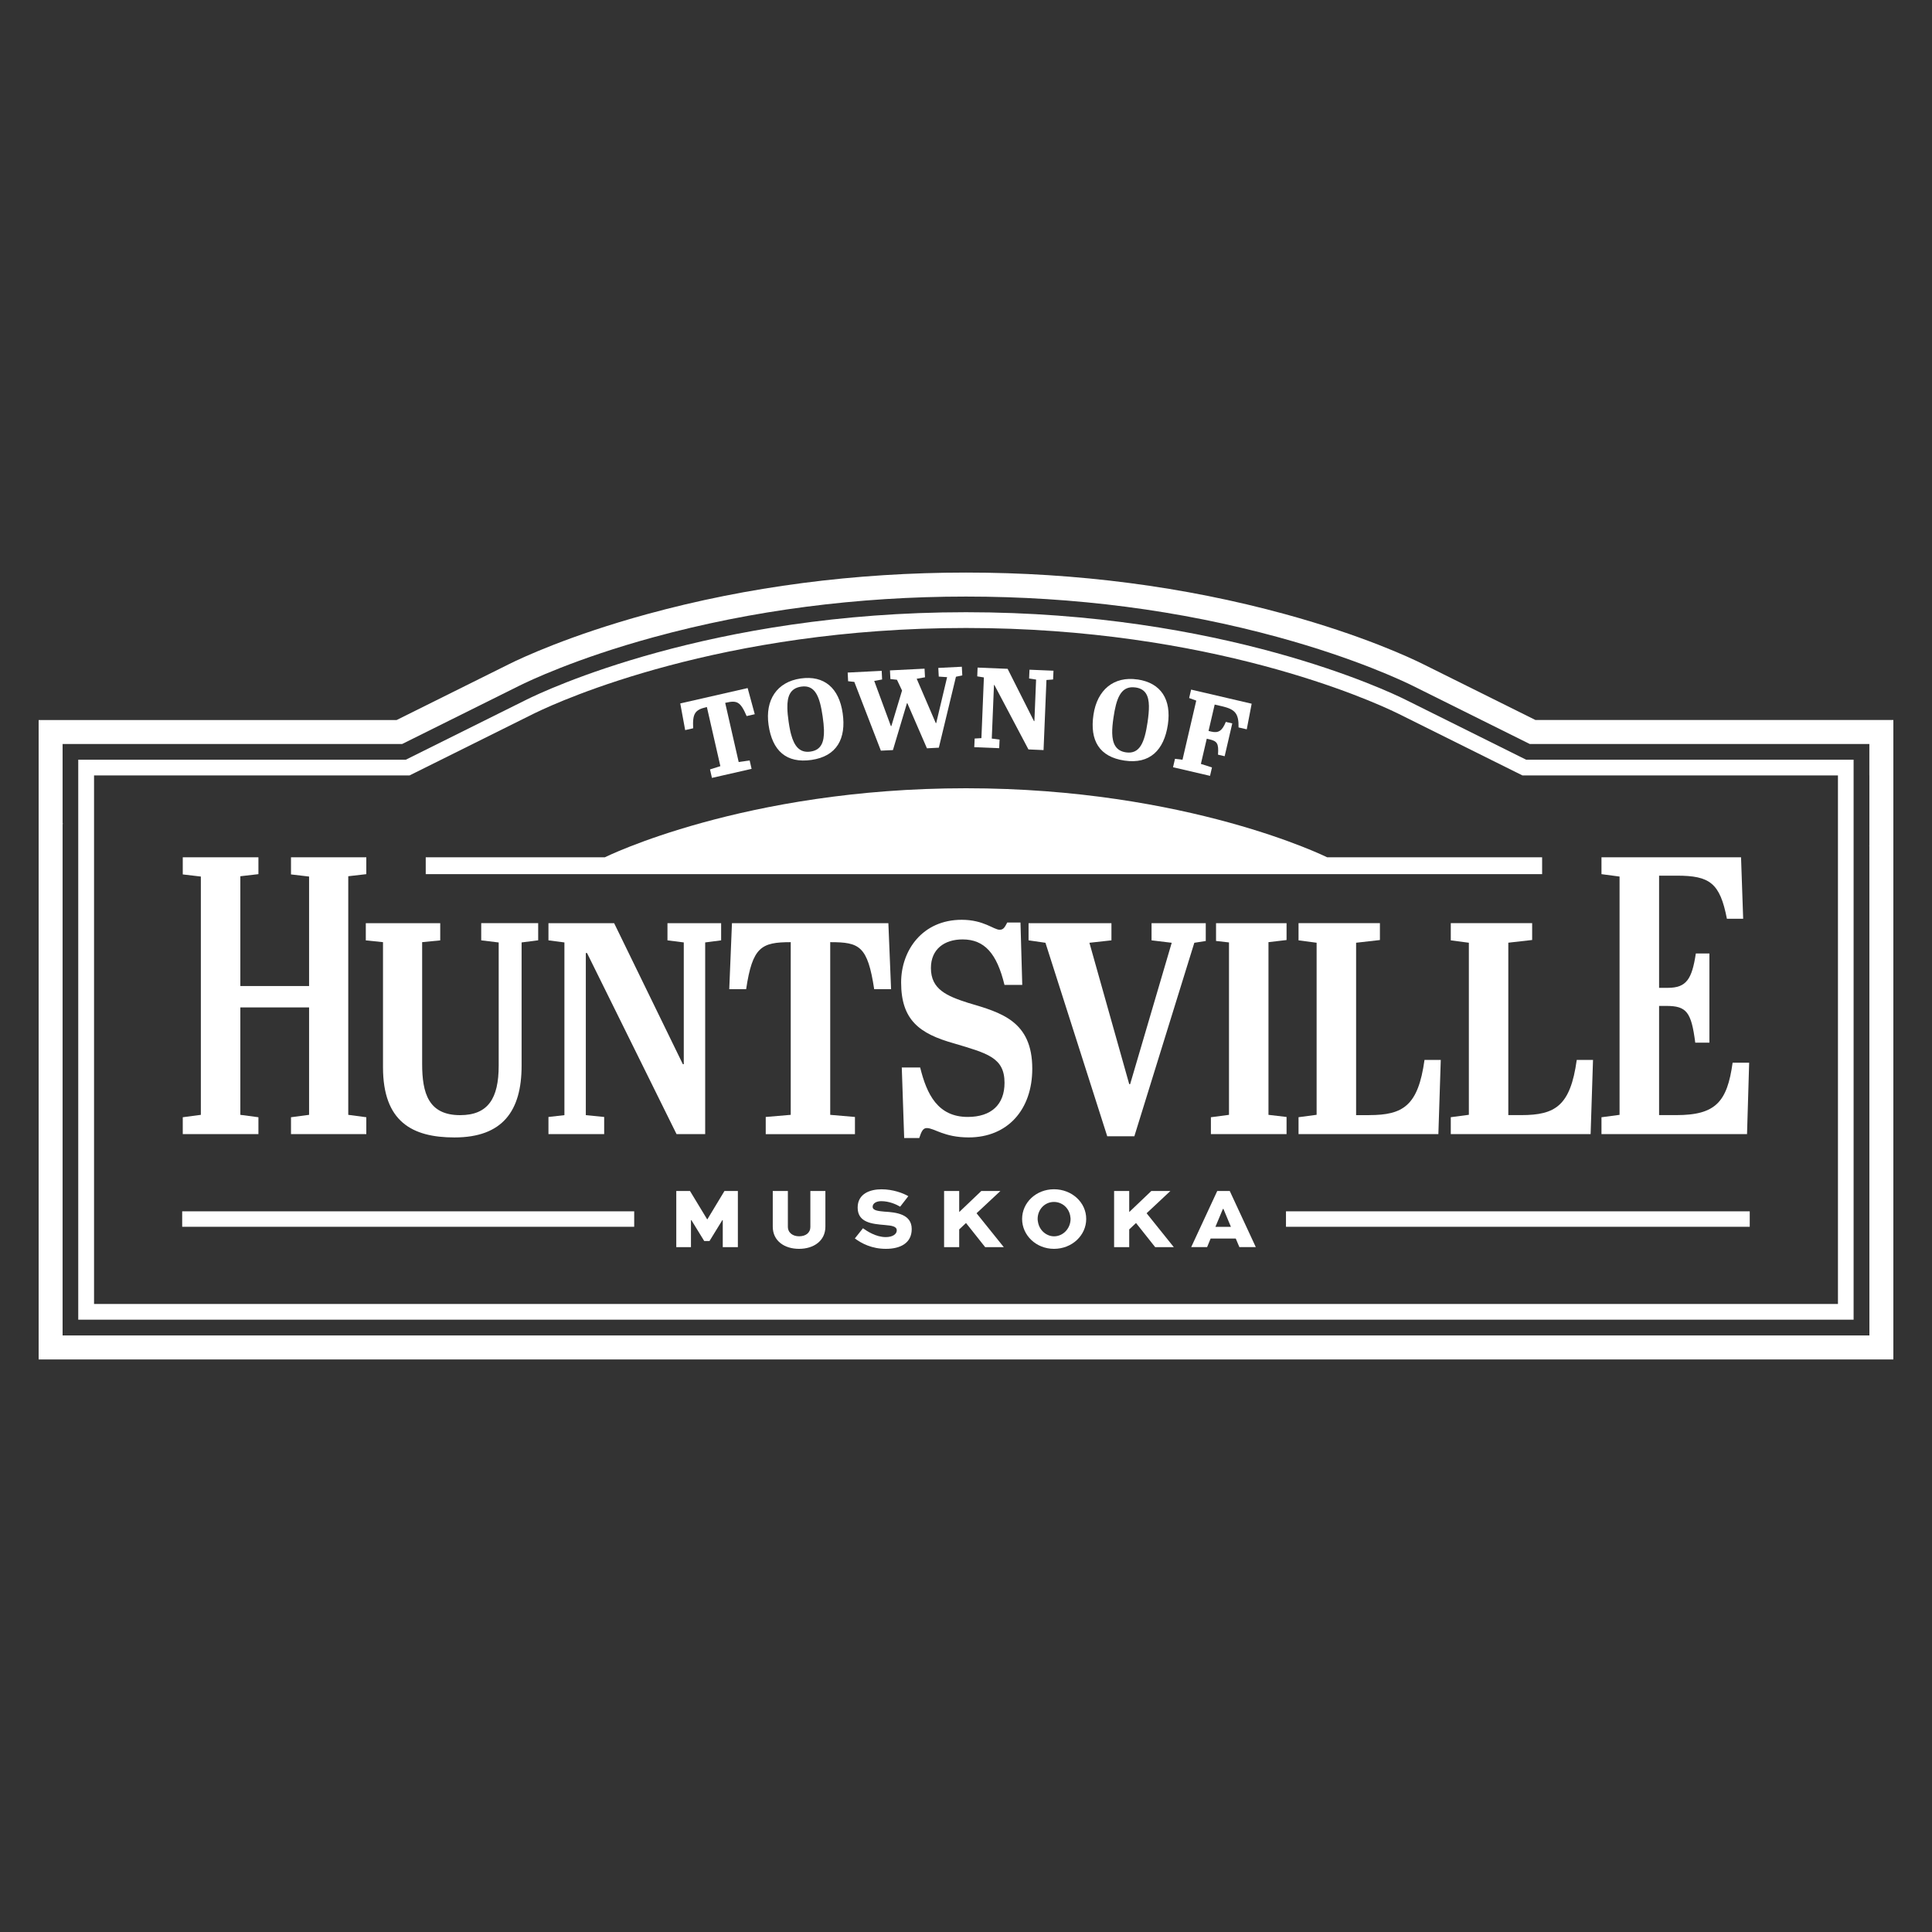 <?xml version="1.0" encoding="UTF-8"?>
<svg id="Layer_1" data-name="Layer 1" xmlns="http://www.w3.org/2000/svg" viewBox="0 0 500 500">
  <rect x="0" y="0" width="500" height="500" fill="#333333" stroke="none"/>
  <defs>
    <style>
      .cls-1 {
        fill: #fff;
      }
    </style>
  </defs>
  <g id="Layer_1-2" data-name="Layer 1">
    <g>
      <path class="cls-1" d="M483.8,219.01v-.17s-.02.04-.03.06c0,.04.02.07.03.11Z"/>
      <path class="cls-1" d="M16.19,192.86h0c.03-.09.06-.2.07-.32h0c-.03.1-.05.2-.07.32Z"/>
      <path class="cls-1" d="M16.25,213.16c-.02-.06-.04-.14-.06-.2v.42c.02-.07.04-.15.06-.21Z"/>
      <rect class="cls-1" x="47.15" y="313.49" width="116.98" height="4"/>
      <rect class="cls-1" x="332.81" y="313.49" width="120.02" height="4"/>
      <path class="cls-1" d="M486.89,186.34h-89.51l-29.08-14.46c-3.31-1.65-15.68-7.45-35.75-12.95-26.07-7.13-53.84-10.75-82.54-10.75s-56.47,3.62-82.55,10.76c-20.07,5.5-32.44,11.3-35.75,12.95l-29.08,14.46H17.08v.06-.06h-7.08v165.48h480v-75.59h0s-.03-.04-.04-.05h0s.03.04.04.05v-89.9h-3.11ZM16.19,192.54h.07l-.07.32v-.32ZM483.8,200.68v144.93H16.2v-152.74l.07-.32h87.8l30.38-15.11c2.27-1.13,14.6-7.04,34.63-12.51,25.54-6.99,52.76-10.54,80.91-10.54s55.37,3.54,80.91,10.54c20.03,5.49,32.36,11.39,34.63,12.51l30.38,15.11h87.88v8.14h0Z"/>
      <path class="cls-1" d="M394.96,196.61l-31.24-15.54c-4.66-2.32-47.43-22.63-113.73-22.63s-109.07,20.31-113.73,22.63l-31.24,15.54H20.25v144.93h459.46v-144.93h-84.76.02ZM475.66,241.28v96.19H24.34v-136.79h81.65l32.09-15.96c.14-.07.32-.16.54-.26,6.68-3.24,48.05-21.94,111.38-21.94s104.7,18.71,111.38,21.94c.21.1.4.19.54.26l32.09,15.96h81.65v40.6h0Z"/>
      <polygon class="cls-1" points="90.13 226.77 94.8 226.23 94.8 221.86 75.31 221.86 75.31 226.3 79.99 226.85 79.99 255.19 62.2 255.19 62.2 226.77 66.88 226.23 66.88 221.86 47.3 221.86 47.3 226.3 51.98 226.85 51.98 288.52 47.3 289.14 47.3 293.51 66.88 293.51 66.88 289.14 62.2 288.52 62.2 260.72 79.99 260.72 79.99 288.52 75.31 289.14 75.31 293.51 94.8 293.51 94.8 289.14 90.13 288.52 90.13 226.77"/>
      <path class="cls-1" d="M124.54,243.36l4.52.55v31.9c0,8.43-2.73,12.79-9.98,12.79-8.19,0-9.83-5.69-9.83-13.26v-31.51l4.68-.46v-4.45h-19.26v4.45l4.45.46v32.37c0,14.03,7.49,18.17,18.48,18.17,12.48,0,17.39-6.86,17.39-18.57v-31.9l4.29-.55v-4.45h-14.74v4.45h0Z"/>
      <polygon class="cls-1" points="151.61 246.64 151.92 246.64 175.09 293.51 182.5 293.51 182.5 243.9 186.63 243.36 186.63 238.92 172.74 238.92 172.74 243.36 176.96 243.9 176.96 275.41 176.72 275.41 158.94 238.92 141.94 238.92 141.94 243.36 146.07 243.9 146.07 288.6 141.94 289.07 141.94 293.51 156.36 293.51 156.36 289.07 151.61 288.6 151.61 246.64"/>
      <path class="cls-1" d="M198.17,289.07v4.45h23.09v-4.45l-6.4-.55v-44.69c7.56,0,9.67.94,11.38,12.17h4.37l-.7-17.08h-40.48l-.7,17.08h4.37c1.64-10.92,3.9-12.17,11.54-12.17v44.69l-6.47.55h0Z"/>
      <path class="cls-1" d="M250.67,259.58c-5.62-1.8-9.75-3.51-9.75-9.05,0-4.91,3.51-7.41,8.19-7.41,5.69,0,8.89,3.66,10.85,11.78h4.6l-.46-16.15h-3.43c-.62,1.17-.94,1.87-1.95,1.87-1.56,0-4.13-2.58-9.83-2.58-10.14,0-15.68,7.88-15.68,16.22,0,9.75,4.76,13.26,13.65,15.76,8.66,2.58,13.11,3.66,13.11,10.22,0,5.62-3.43,8.82-9.51,8.82-7.72,0-10.6-5.78-12.32-12.79h-4.76l.62,18.25h3.9c.55-1.64.94-2.58,1.95-2.58,1.95,0,4.45,2.42,10.85,2.42,10.06,0,16.45-7.17,16.45-17.78,0-12.32-8.04-14.51-16.45-17h-.02Z"/>
      <path class="cls-1" d="M354.32,288.6h-3.36v-44.62l6.16-.7v-4.37h-21.06v4.45l4.68.62v44.53l-4.68.62v4.37h36.19l.62-19.19h-4.21c-1.64,11.86-5.53,14.28-14.35,14.28h0Z"/>
      <path class="cls-1" d="M396.52,243.28v-4.37h-21.06v4.45l4.68.62v44.53l-4.68.62v4.37h36.19l.62-19.19h-4.21c-1.64,11.86-5.53,14.28-14.35,14.28h-3.36v-44.62l6.16-.7h0Z"/>
      <path class="cls-1" d="M452.69,275.02h-4.29c-1.4,10.14-4.37,13.57-14.58,13.57h-4.45v-28.26h1.87c5.23,0,6.47,1.56,7.49,9.51h3.66v-23.08h-3.51c-1.01,6.63-2.42,8.89-7.25,8.89h-2.26v-29.03h4.6c8.5,0,11.15,1.87,12.95,11.15h4.21l-.55-15.91h-36.12v4.37l4.68.62v61.67l-4.68.62v4.37h37.67l.55-18.48h0Z"/>
      <polygon class="cls-1" points="314.71 243.52 318.06 243.9 318.06 288.52 313.38 289.14 313.38 293.51 332.96 293.51 332.96 289.07 328.28 288.52 328.28 243.83 332.96 243.28 332.96 238.92 314.71 238.92 314.71 243.52"/>
      <polygon class="cls-1" points="309.09 243.99 312.05 243.53 312.05 238.92 298.02 238.92 298.02 243.36 303.24 243.99 292.48 280.57 292.24 280.57 281.94 243.99 287.64 243.36 287.64 238.92 266.19 238.92 266.19 243.36 270.56 243.99 286.55 294.06 293.57 294.06 309.09 243.99"/>
      <polygon class="cls-1" points="183.06 315.57 183.02 315.57 178.57 308.23 175.02 308.23 175.02 322.76 178.82 322.76 178.82 315.77 178.93 315.77 182.25 321.17 183.62 321.17 186.94 315.77 187.05 315.77 187.05 322.76 190.96 322.76 190.96 308.23 187.49 308.23 183.06 315.57"/>
      <path class="cls-1" d="M209.73,317.46c0,1.62-1.22,2.49-2.94,2.49-1.56,0-2.89-.87-2.89-2.49v-9.23h-3.91v9.23c0,3.67,3,5.74,6.8,5.74s6.82-2.07,6.82-5.74v-9.23h-3.89v9.23h0Z"/>
      <path class="cls-1" d="M229.08,313.59c-1.58-.16-3.24-.24-3.24-1.27,0-.94,1.02-1.46,2.21-1.46,2.13,0,3.96.87,4.91,1.43l2.11-2.72c-1.32-.78-3.96-1.78-6.93-1.78s-6.18,1.13-6.18,4.74c0,3.89,3.75,4.23,7.01,4.5,1.87.16,3.11.35,3.11,1.4,0,.95-1.05,1.73-2.85,1.73-2.58,0-4.89-1.58-5.9-2.29l-2.1,2.64c1.75,1.29,4.36,2.69,8.05,2.69s6.67-1.45,6.67-5.12c0-3.96-4.2-4.31-6.87-4.5h0Z"/>
      <polygon class="cls-1" points="258.9 308.23 253.96 308.23 248.24 313.68 248.24 308.23 244.33 308.23 244.33 322.76 248.24 322.76 248.24 318.17 250 316.51 254.96 322.76 259.78 322.76 252.73 313.99 258.9 308.23"/>
      <path class="cls-1" d="M272.77,307.78c-4.63,0-8.25,3.45-8.25,7.68s3.62,7.74,8.25,7.74,8.34-3.45,8.34-7.74-3.72-7.68-8.34-7.68ZM277.06,315.46c0,2.45-1.91,4.5-4.29,4.5-.74,0-1.42-.22-2.01-.57-1.16-.67-1.97-1.89-2.16-3.31-.03-.2-.06-.41-.06-.62,0,0,0,0,0,0s0,0,0,0c0-2.45,1.84-4.4,4.23-4.4.6,0,1.16.13,1.68.35,1.44.62,2.44,2.01,2.58,3.67.01.13.04.25.04.38,0,0,0,0,0,0s0,0,0,0Z"/>
      <polygon class="cls-1" points="302.89 308.23 297.96 308.23 292.24 313.68 292.24 308.23 288.33 308.23 288.33 322.76 292.24 322.76 292.24 318.17 294 316.51 298.96 322.76 303.78 322.76 296.74 313.99 302.89 308.23"/>
      <path class="cls-1" d="M318.25,308.23h-3.23l-6.74,14.52h4.12l.91-2.22h6.5l.94,2.22h4.25l-6.74-14.52ZM314.55,317.5h0l1.94-4.64h.13l1.94,4.64h-4Z"/>
      <path class="cls-1" d="M179.39,188.48c-.19-3.86.48-4.79,3.44-5.47l.11-.03,3.49,15.3-2.68.85.35,1.54.15.65,2.85-.65,7.41-1.69-.5-2.18-2.84.41-3.49-15.3.14-.04c2.9-.66,3.79-.32,5.41,3.45l2.1-.48-1.84-6.77-17.44,3.98,1.27,6.9,2.07-.47h0Z"/>
      <path class="cls-1" d="M218.08,184.56c-.94-6.5-4.78-9.84-10.87-8.97-6.16.89-9.22,5.58-8.31,12,.96,6.7,4.6,10.02,11.11,9.08,6.56-.95,9.03-5.5,8.07-12.12ZM209.76,194.51c-2.85.41-4.22-1.47-5.02-4.43-.04-.14-.07-.29-.11-.43-.03-.11-.06-.21-.08-.33-.02-.09-.04-.18-.06-.28-.15-.7-.28-1.45-.39-2.23-.19-1.29-.31-2.47-.33-3.53-.07-3.16.76-5.18,3.61-5.59,3.64-.52,4.79,2.71,5.52,7.72.19,1.29.31,2.47.34,3.52.08,3.15-.73,5.18-3.46,5.57Z"/>
      <polygon class="cls-1" points="221.1 176.48 227.97 194.27 231.09 194.12 234.71 182.01 234.83 182 239.89 193.66 242.97 193.5 247.4 175.14 249.04 174.79 248.92 172.55 242.83 172.86 242.95 175.1 245.11 175.25 242.29 187.14 242.18 187.14 237.24 175.66 239.39 175.28 239.27 173.05 230.32 173.5 230.44 175.74 232.13 175.92 233.45 178.71 230.68 187.91 230.56 187.91 226.25 176.22 228.29 175.85 228.18 173.61 219.38 174.06 219.49 176.3 221.1 176.48"/>
      <polygon class="cls-1" points="258.69 191.4 256.67 191.14 257.24 177.28 257.35 177.28 266.16 193.95 270.07 194.12 270.82 175.98 272.54 175.85 272.64 173.58 266.43 173.32 266.33 175.59 268.14 175.87 267.7 186.62 267.59 186.62 260.77 173.09 253 172.77 252.91 175.04 254.63 175.32 253.99 191.03 252.24 191.13 252.14 193.37 258.59 193.63 258.69 191.4"/>
      <path class="cls-1" d="M294.38,175.85c-6.15-.92-10.44,2.71-11.39,9.11-1,6.7,1.53,10.92,8.03,11.88h0c6.55.97,10.22-2.68,11.22-9.29.96-6.5-1.75-10.81-7.84-11.71ZM296.99,186.9c-.76,5.13-1.96,8.35-5.6,7.81-2.61-.39-3.48-2.26-3.55-4.94-.03-1.21.11-2.59.33-4.07.71-4.81,1.81-7.93,5.07-7.84.22,0,.44.03.68.06,2.51.37,3.37,2.1,3.42,4.78.02,1.22-.12,2.63-.35,4.19Z"/>
      <path class="cls-1" d="M313.15,200.8l.03-.12.48-2.07-2.87-.91,1.52-6.52.6.14c2.07.48,2.52,1.01,2.31,3.99l1.72.4,1.97-8.49-1.67-.39c-.92,2.26-1.86,2.96-3.76,2.51l-.71-.17,1.59-6.83,1.89.44c3.33.78,4.36,1.8,4.29,5.48l2.12.49,1.27-6.63-15.67-3.65-.51,2.18,1.84.67-3.56,15.3-1.94-.24-.51,2.18,9.06,2.11.5.12h0Z"/>
      <path class="cls-1" d="M343.45,221.86s-35.93-17.86-93.45-17.86-93.45,17.86-93.45,17.86h-46.37v4.37h288.92v-4.37h-55.65Z"/>
    </g>
  </g>
</svg>